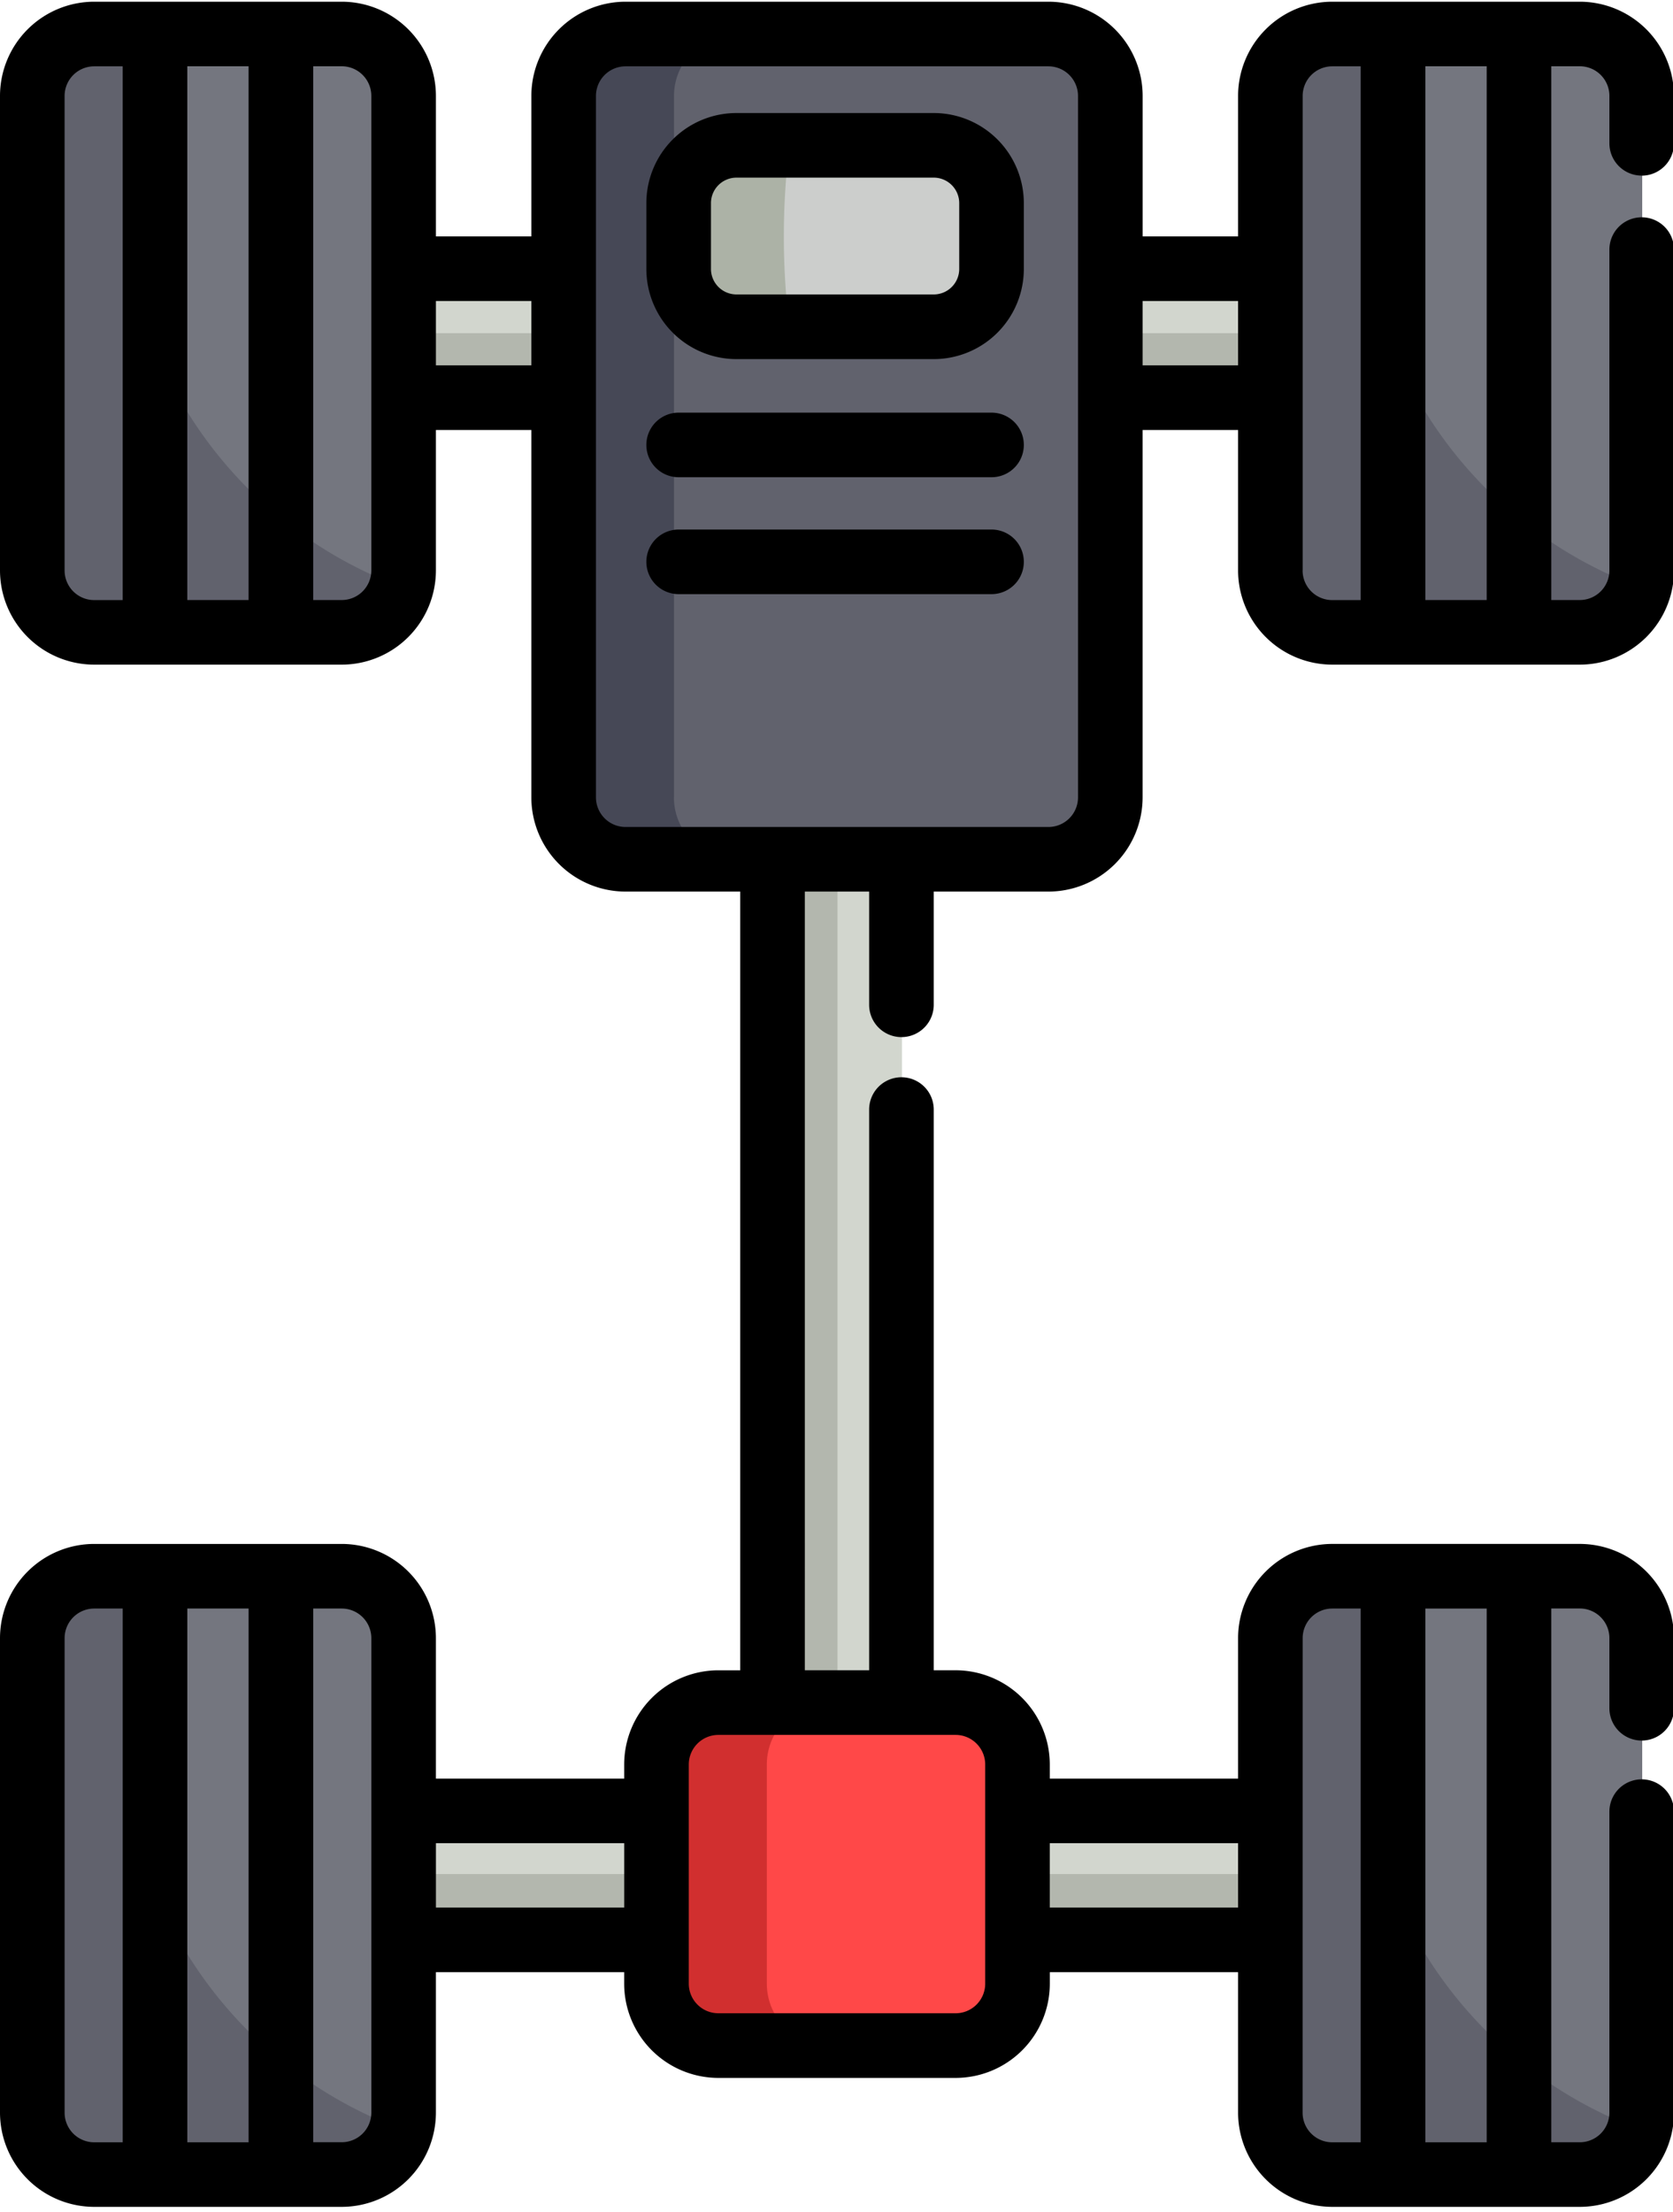 <svg xmlns="http://www.w3.org/2000/svg" xmlns:xlink="http://www.w3.org/1999/xlink" width="139.182" height="184" viewBox="0 0 139.182 184">
  <defs>
    <clipPath id="clip-path">
      <rect id="Rectangle_271" data-name="Rectangle 271" width="139.182" height="184" fill="none"/>
    </clipPath>
  </defs>
  <g id="Group_183" data-name="Group 183" transform="translate(-142 -4.528)">
    <rect id="Rectangle_265" data-name="Rectangle 265" width="73.657" height="10.725" transform="translate(174.904 26.88)" fill="#d2d6ce"/>
    <rect id="Rectangle_266" data-name="Rectangle 266" width="73.657" height="5.364" transform="translate(174.904 32.243)" fill="#b3b7ae"/>
    <rect id="Rectangle_267" data-name="Rectangle 267" width="73.657" height="10.725" transform="translate(174.904 155.162)" fill="#d2d6ce"/>
    <rect id="Rectangle_268" data-name="Rectangle 268" width="73.657" height="5.47" transform="translate(174.904 160.417)" fill="#b3b7ae"/>
    <path id="Path_862" data-name="Path 862" d="M408.981,55.468a5.149,5.149,0,0,1-5.148,5.148H383.238a5.149,5.149,0,0,1-5.148-5.148V16a5.149,5.149,0,0,1,5.148-5.148h20.594A5.149,5.149,0,0,1,408.981,16Zm0,0" transform="translate(-130.364 -3.489)" fill="#61626d"/>
    <path id="Path_863" data-name="Path 863" d="M413.151,10.847H397.388A35.368,35.368,0,0,0,418.1,56.857c.278-1,.194,1.814.194-40.862a5.149,5.149,0,0,0-5.148-5.148Zm0,0" transform="translate(-139.682 -3.489)" fill="#74767f"/>
    <rect id="Rectangle_269" data-name="Rectangle 269" width="10.727" height="70.58" transform="translate(206.309 75.776)" fill="#d2d6ce"/>
    <rect id="Rectangle_270" data-name="Rectangle 270" width="5.364" height="70.58" transform="translate(206.309 75.776)" fill="#b3b7ae"/>
    <path id="Path_864" data-name="Path 864" d="M292.283,74.345a5.15,5.15,0,0,1-5.15,5.15h-35.18a5.149,5.149,0,0,1-5.148-5.15V16a5.148,5.148,0,0,1,5.148-5.148h35.18A5.149,5.149,0,0,1,292.283,16Zm0,0" transform="translate(-57.871 -3.489)" fill="#61626d"/>
    <path id="Path_865" data-name="Path 865" d="M294.083,344.166a5.148,5.148,0,0,1-5.148,5.148H269.2a5.149,5.149,0,0,1-5.148-5.148V325.931a5.15,5.15,0,0,1,5.148-5.15h19.735a5.149,5.149,0,0,1,5.148,5.15Zm0,0" transform="translate(-67.394 -174.629)" fill="#ff4848"/>
    <path id="Path_866" data-name="Path 866" d="M255.943,74.345V16a5.149,5.149,0,0,1,5.148-5.148h-9.138A5.149,5.149,0,0,0,246.8,16v58.35a5.149,5.149,0,0,0,5.148,5.15h9.138a5.149,5.149,0,0,1-5.148-5.15Zm0,0" transform="translate(-57.871 -3.489)" fill="#464856"/>
    <path id="Path_867" data-name="Path 867" d="M273.189,344.166V325.931a5.149,5.149,0,0,1,5.148-5.15H269.2a5.149,5.149,0,0,0-5.148,5.15v18.235a5.148,5.148,0,0,0,5.148,5.148h9.138a5.148,5.148,0,0,1-5.148-5.148Zm0,0" transform="translate(-67.394 -174.629)" fill="#d12f2f"/>
    <path id="Path_868" data-name="Path 868" d="M294.2,41.805a4.808,4.808,0,0,1-4.807,4.809H272.979a4.808,4.808,0,0,1-4.807-4.809V36.33a4.808,4.808,0,0,1,4.807-4.807h16.414A4.806,4.806,0,0,1,294.2,36.33Zm0,0" transform="translate(-69.67 -14.906)" fill="#acb2a6"/>
    <path id="Path_869" data-name="Path 869" d="M300.13,31.523H288.086a61.507,61.507,0,0,0-.008,15.091H300.13a4.808,4.808,0,0,0,4.807-4.809V36.33a4.808,4.808,0,0,0-4.807-4.807Zm0,0" transform="translate(-80.407 -14.906)" fill="#cccecc"/>
    <path id="Path_870" data-name="Path 870" d="M408.981,341.931a5.149,5.149,0,0,1-5.148,5.15H383.238a5.149,5.149,0,0,1-5.148-5.15V302.46a5.149,5.149,0,0,1,5.148-5.148h20.594a5.149,5.149,0,0,1,5.148,5.148Zm0,0" transform="translate(-130.364 -161.67)" fill="#61626d"/>
    <path id="Path_871" data-name="Path 871" d="M178.985,55.468a5.149,5.149,0,0,1-5.148,5.148H153.242a5.149,5.149,0,0,1-5.148-5.148V16a5.149,5.149,0,0,1,5.148-5.148h20.594A5.149,5.149,0,0,1,178.985,16Zm0,0" transform="translate(-3.365 -3.489)" fill="#61626d"/>
    <path id="Path_872" data-name="Path 872" d="M178.985,341.931a5.149,5.149,0,0,1-5.148,5.15H153.242a5.149,5.149,0,0,1-5.148-5.15V302.46a5.149,5.149,0,0,1,5.148-5.148h20.594a5.149,5.149,0,0,1,5.148,5.148Zm0,0" transform="translate(-3.365 -161.67)" fill="#61626d"/>
    <path id="Path_873" data-name="Path 873" d="M183.155,10.847H167.392a35.367,35.367,0,0,0,20.717,46.01c.278-1,.194,1.814.194-40.862a5.149,5.149,0,0,0-5.148-5.148Zm0,0" transform="translate(-12.683 -3.489)" fill="#74767f"/>
    <path id="Path_874" data-name="Path 874" d="M413.151,297.312H397.388A35.366,35.366,0,0,0,418.1,343.32a5.2,5.2,0,0,0,.194-1.389V302.46a5.149,5.149,0,0,0-5.148-5.148Zm0,0" transform="translate(-139.682 -161.67)" fill="#74767f"/>
    <g id="Group_182" data-name="Group 182" transform="translate(142 4.528)">
      <g id="Group_181" data-name="Group 181" clip-path="url(#clip-path)">
        <path id="Path_875" data-name="Path 875" d="M183.155,297.312H167.392a35.366,35.366,0,0,0,20.717,46.008,5.2,5.2,0,0,0,.194-1.389V302.46a5.149,5.149,0,0,0-5.148-5.148Zm0,0" transform="translate(-154.683 -166.197)" fill="#74767f"/>
        <path id="Path_876" data-name="Path 876" d="M278.575,19.316a2.686,2.686,0,0,0,2.687-2.687V12.682a7.844,7.844,0,0,0-7.835-7.835H252.834A7.845,7.845,0,0,0,245,12.682V24.369h-7.94V12.682a7.845,7.845,0,0,0-7.835-7.835H194.04a7.844,7.844,0,0,0-7.835,7.835V24.369h-7.94V12.682a7.843,7.843,0,0,0-7.835-7.835H149.835A7.844,7.844,0,0,0,142,12.682V52.155a7.844,7.844,0,0,0,7.835,7.835h20.594a7.843,7.843,0,0,0,7.835-7.835V40.47h7.94V71.033a7.846,7.846,0,0,0,7.837,7.835h9.541v64.775h-1.819a7.844,7.844,0,0,0-7.835,7.835v1.174H178.264V140.967a7.843,7.843,0,0,0-7.835-7.835H149.835A7.844,7.844,0,0,0,142,140.967v39.471a7.845,7.845,0,0,0,7.835,7.837h20.594a7.845,7.845,0,0,0,7.835-7.837V168.753h15.663v.961a7.844,7.844,0,0,0,7.835,7.835H221.5a7.845,7.845,0,0,0,7.837-7.835v-.961H245v11.685a7.847,7.847,0,0,0,7.837,7.837h20.593a7.845,7.845,0,0,0,7.835-7.837V155.4a2.687,2.687,0,1,0-5.374,0v25.039a2.465,2.465,0,0,1-2.462,2.463h-2.372v-44.4h2.372a2.464,2.464,0,0,1,2.462,2.461V146.8a2.687,2.687,0,1,0,5.374,0v-5.834a7.844,7.844,0,0,0-7.835-7.835H252.834A7.845,7.845,0,0,0,245,140.967v11.685H229.335v-1.174a7.846,7.846,0,0,0-7.837-7.837h-1.817V97a2.687,2.687,0,1,0-5.374,0v46.64h-5.351V78.868h5.351v9.417a2.687,2.687,0,0,0,5.374,0V78.868h9.541a7.845,7.845,0,0,0,7.835-7.837V40.47H245V52.155a7.845,7.845,0,0,0,7.837,7.835h20.593a7.844,7.844,0,0,0,7.835-7.835V25.466a2.687,2.687,0,0,0-5.374,0V52.155a2.464,2.464,0,0,1-2.462,2.461h-2.372v-44.4h2.372a2.464,2.464,0,0,1,2.462,2.461v3.947a2.686,2.686,0,0,0,2.687,2.687Zm-131.2,161.122V140.967a2.464,2.464,0,0,1,2.461-2.461h2.372v44.4h-2.372a2.466,2.466,0,0,1-2.461-2.463Zm10.207,2.461V138.506h5.1v44.4h-5.1Zm15.31-2.461a2.463,2.463,0,0,1-2.461,2.461h-2.372V138.506h2.372a2.463,2.463,0,0,1,2.461,2.461Zm5.374-17.059v-5.353h15.663v5.353Zm87.416-24.873v44.4h-5.1v-44.4Zm-15.31,2.461a2.464,2.464,0,0,1,2.461-2.461H255.2v44.4h-2.372a2.465,2.465,0,0,1-2.461-2.463ZM245,158.026v5.353H229.334v-5.353Zm-23.5-9.009a2.464,2.464,0,0,1,2.462,2.461v18.235a2.463,2.463,0,0,1-2.462,2.459H201.763a2.463,2.463,0,0,1-2.461-2.459V151.478a2.464,2.464,0,0,1,2.461-2.461ZM147.374,52.155V12.682a2.464,2.464,0,0,1,2.461-2.461h2.372v44.4h-2.372a2.464,2.464,0,0,1-2.461-2.461Zm10.207,2.461v-44.4h5.1v44.4Zm15.31-2.461a2.463,2.463,0,0,1-2.461,2.461h-2.372v-44.4h2.372a2.463,2.463,0,0,1,2.461,2.461Zm5.374-17.061V29.743h7.94v5.351Zm53.419,35.938a2.465,2.465,0,0,1-2.461,2.463H194.04a2.465,2.465,0,0,1-2.461-2.463V12.682a2.464,2.464,0,0,1,2.461-2.461h35.182a2.464,2.464,0,0,1,2.461,2.461Zm5.374-35.938V29.743H245v5.351Zm13.314,17.061V12.682a2.464,2.464,0,0,1,2.461-2.461H255.2v44.4h-2.372a2.464,2.464,0,0,1-2.461-2.461Zm15.31,2.461h-5.1v-44.4h5.1Zm0,0" transform="translate(-142 -4.704)"/>
      </g>
    </g>
    <path id="Path_877" data-name="Path 877" d="M285.986,25.523H269.572a7.5,7.5,0,0,0-7.494,7.494v5.475a7.5,7.5,0,0,0,7.494,7.5h16.414a7.5,7.5,0,0,0,7.494-7.5V33.017a7.5,7.5,0,0,0-7.494-7.494Zm2.12,12.969a2.122,2.122,0,0,1-2.12,2.122H269.572a2.124,2.124,0,0,1-2.12-2.122V33.017a2.123,2.123,0,0,1,2.12-2.12h16.414a2.122,2.122,0,0,1,2.12,2.12Zm0,0" transform="translate(-66.305 -11.593)"/>
    <path id="Path_878" data-name="Path 878" d="M290.793,81.175H264.765a2.687,2.687,0,0,0,0,5.374h26.028a2.687,2.687,0,0,0,0-5.374Zm0,0" transform="translate(-66.305 -42.323)"/>
    <path id="Path_879" data-name="Path 879" d="M290.793,102.89H264.765a2.687,2.687,0,0,0,0,5.374h26.028a2.687,2.687,0,0,0,0-5.374Zm0,0" transform="translate(-66.305 -54.314)"/>
  </g>
</svg>
